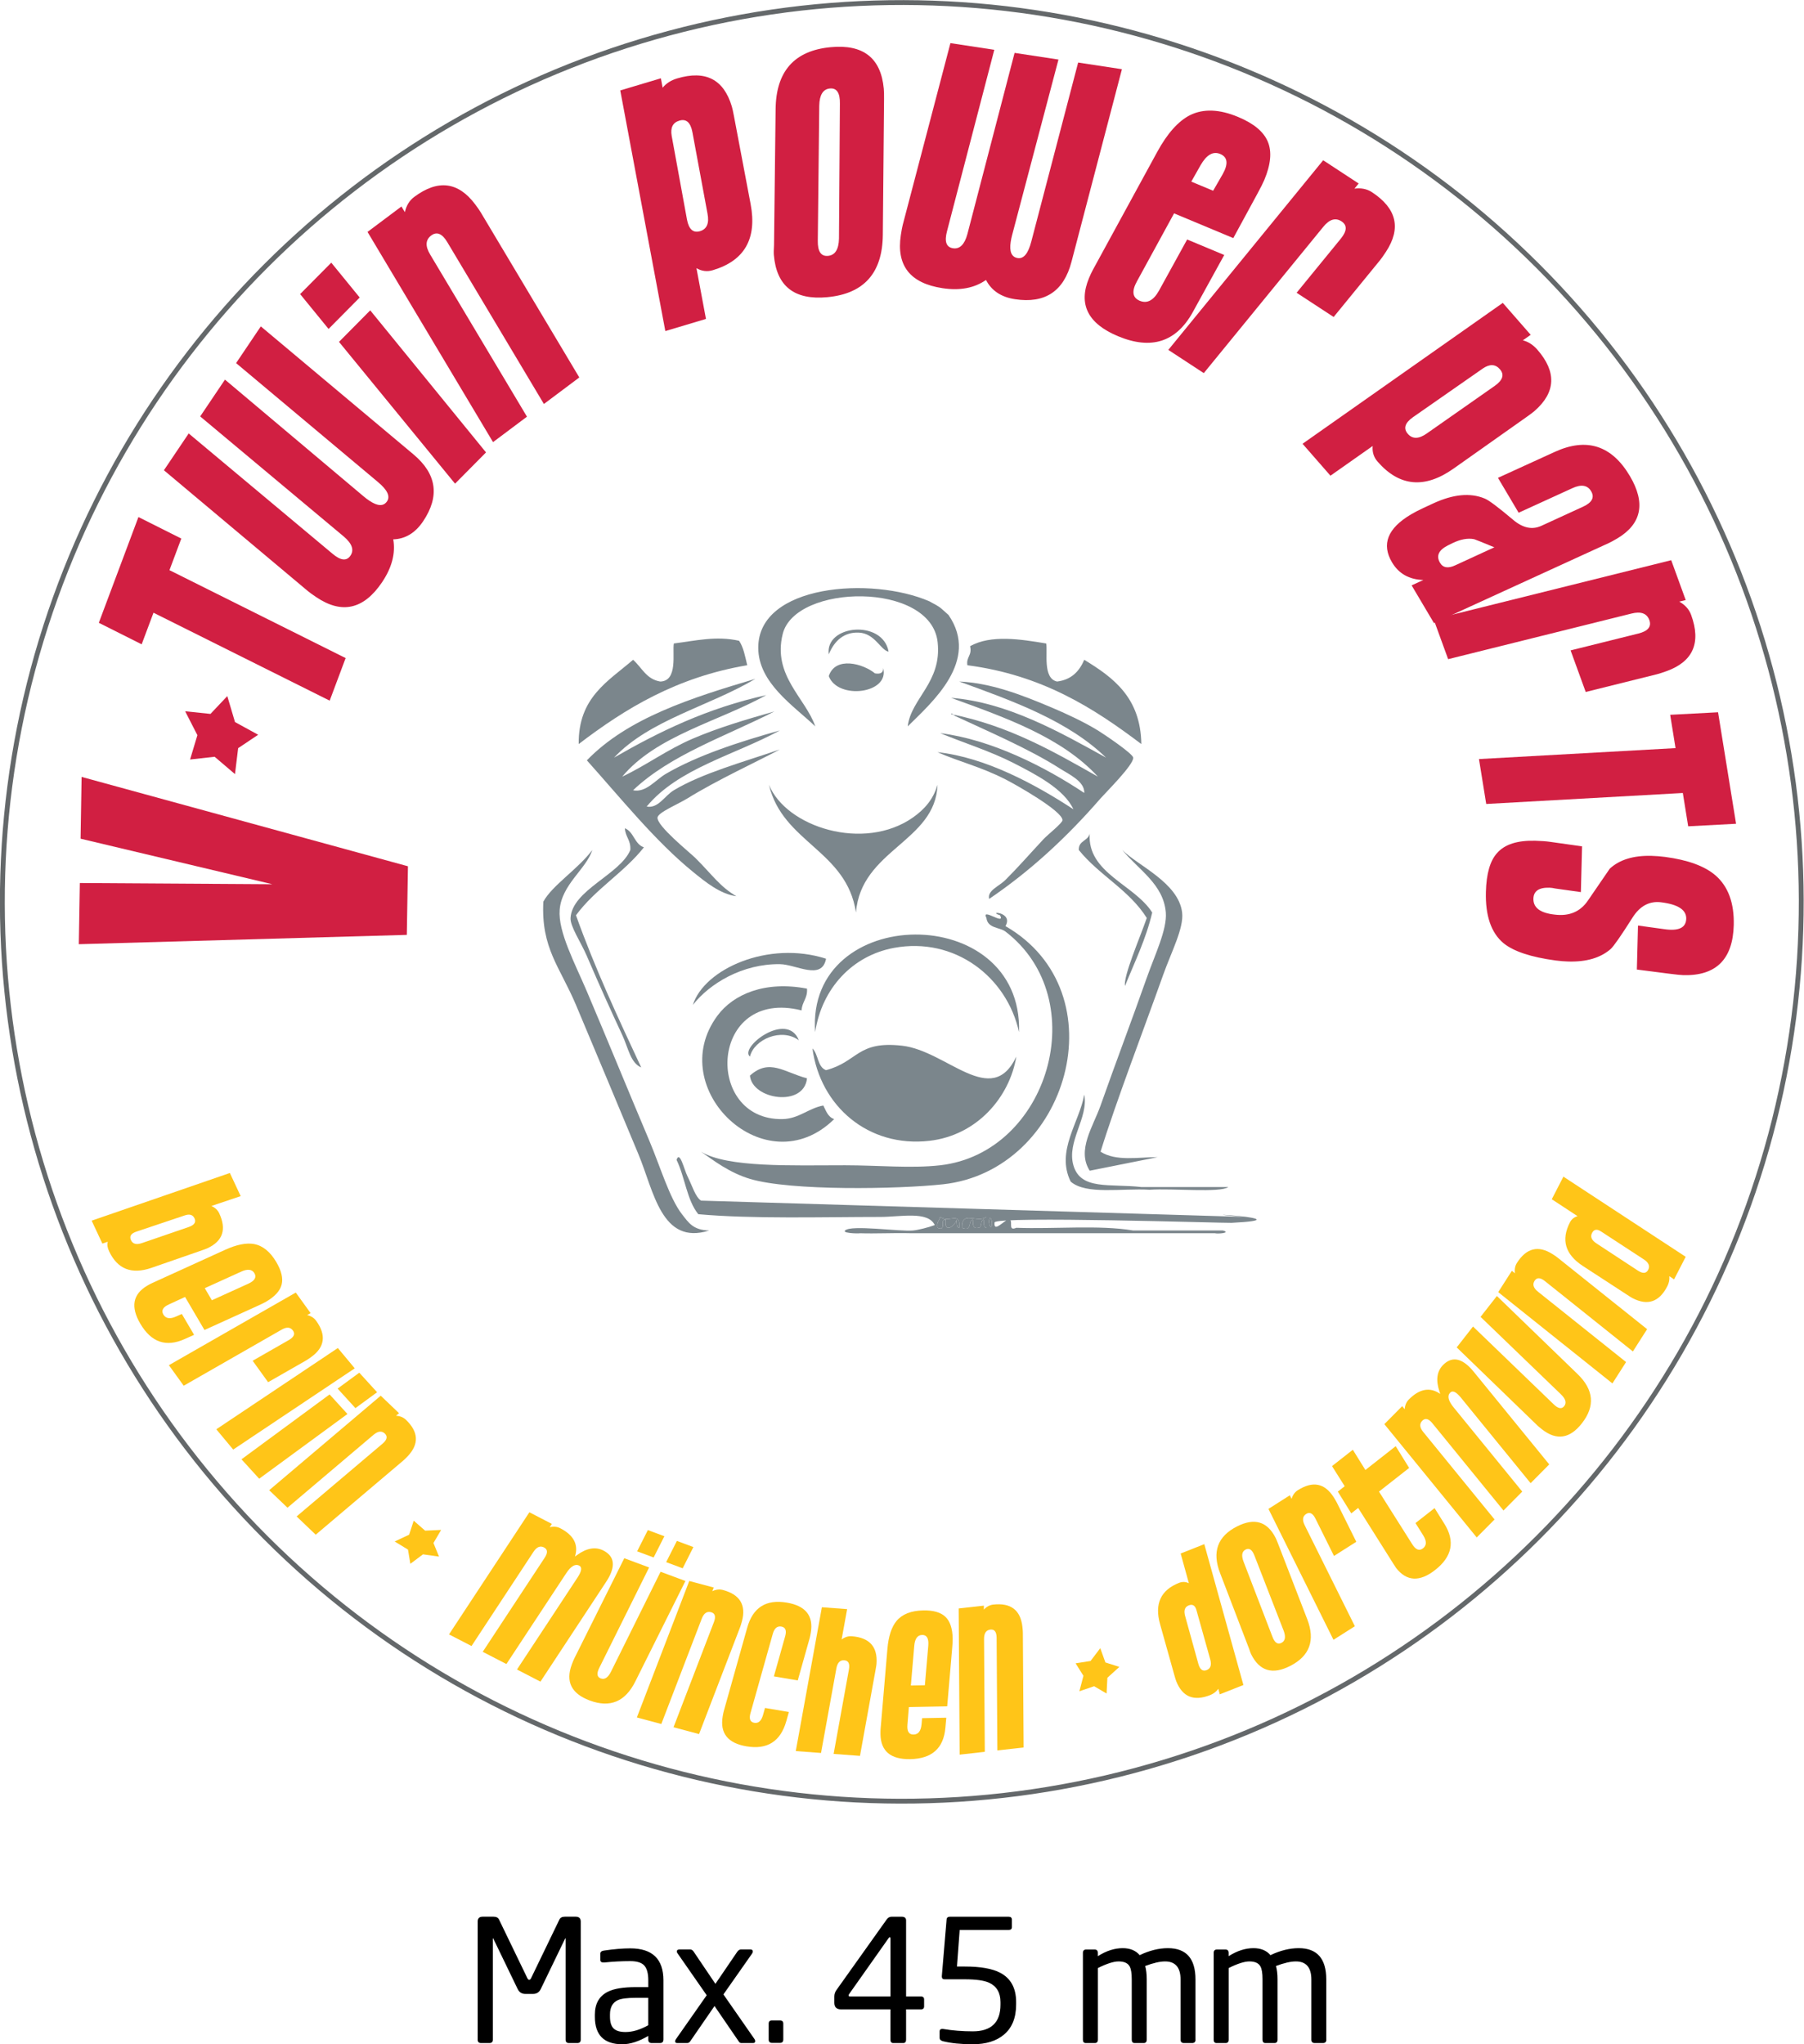 <!-- Generator: Adobe Illustrator 22.1.0, SVG Export Plug-In  -->
<svg version="1.1"
	 xmlns="http://www.w3.org/2000/svg" xmlns:xlink="http://www.w3.org/1999/xlink" xmlns:a="http://ns.adobe.com/AdobeSVGViewerExtensions/3.0/"
	 x="0px" y="0px" width="111.376px" height="126.226px" viewBox="0 0 111.376 126.226"
	 style="enable-background:new 0 0 111.376 126.226;" xml:space="preserve">
<style type="text/css">
	.st0{fill:#D11F42;}
	.st1{fill:#7B868C;}
	.st2{fill:#FFC518;}
	.st3{fill:none;stroke:#64686A;stroke-width:0.3;}
</style>
<defs>
</defs>
<path d="M35.854,125.943c0,0.14-0.07,0.21-0.21,0.21h-0.515c-0.14,0-0.21-0.07-0.21-0.21v-6.227c0-0.021-0.004-0.031-0.01-0.031
	c-0.007,0-0.014,0.007-0.021,0.021l-1.501,3.108c-0.098,0.203-0.256,0.305-0.473,0.305h-0.483c-0.217,0-0.375-0.101-0.473-0.305
	l-1.501-3.108c-0.007-0.014-0.014-0.021-0.021-0.021c-0.007,0-0.01,0.011-0.01,0.031v6.227c0,0.14-0.07,0.21-0.21,0.21h-0.515
	c-0.14,0-0.21-0.07-0.21-0.21v-7.287c0-0.203,0.101-0.305,0.304-0.305h0.681c0.167,0,0.279,0.06,0.335,0.18l1.739,3.599
	c0.034,0.078,0.075,0.117,0.123,0.117c0.048,0,0.089-0.039,0.123-0.117l1.738-3.599c0.056-0.12,0.167-0.18,0.335-0.18h0.681
	c0.202,0,0.304,0.102,0.304,0.305V125.943z M40.957,125.943c0,0.14-0.073,0.21-0.217,0.21h-0.5c-0.145,0-0.217-0.07-0.217-0.21
	v-0.231c-0.582,0.343-1.116,0.515-1.602,0.515c-1.13,0-1.695-0.567-1.695-1.701v-0.126c0-0.679,0.269-1.151,0.806-1.417
	c0.377-0.189,0.949-0.283,1.717-0.283h0.775v-0.42c0-0.427-0.082-0.731-0.246-0.913c-0.164-0.182-0.455-0.273-0.874-0.273
	c-0.509,0-1.043,0.028-1.601,0.084h-0.052c-0.126,0-0.188-0.056-0.188-0.168v-0.368c0-0.112,0.073-0.179,0.221-0.199
	c0.616-0.091,1.158-0.137,1.628-0.137c1.365,0,2.047,0.658,2.047,1.974V125.943z M40.022,123.36h-0.77
	c-0.52,0-0.885,0.046-1.093,0.137c-0.333,0.147-0.5,0.445-0.5,0.893v0.126c0,0.343,0.074,0.588,0.224,0.735
	c0.149,0.147,0.394,0.221,0.734,0.221c0.437,0,0.905-0.14,1.405-0.42V123.36z M46.584,125.911c0.028,0.042,0.042,0.084,0.042,0.126
	c0,0.077-0.045,0.115-0.136,0.115h-0.724c-0.063,0-0.112-0.028-0.147-0.085l-1.506-2.201l-1.5,2.179
	c-0.049,0.071-0.108,0.106-0.178,0.106h-0.629c-0.084,0-0.126-0.035-0.126-0.105c0-0.042,0.017-0.087,0.053-0.136l1.897-2.709
	l-1.785-2.567c-0.04-0.048-0.06-0.093-0.06-0.134c0-0.082,0.052-0.124,0.157-0.124h0.683c0.077,0,0.147,0.049,0.21,0.147
	l1.333,1.974l1.344-1.974c0.07-0.098,0.143-0.147,0.22-0.147h0.609c0.091,0,0.137,0.042,0.137,0.126
	c0,0.042-0.018,0.087-0.053,0.136l-1.762,2.512L46.584,125.911L46.584,125.911z M48.359,125.932c0,0.14-0.067,0.21-0.199,0.21
	h-0.504c-0.133,0-0.199-0.07-0.199-0.21v-0.977c0-0.133,0.066-0.199,0.199-0.199h0.504c0.133,0,0.199,0.067,0.199,0.199V125.932z
	 M57.053,123.885c0,0.126-0.067,0.189-0.2,0.189H55.94v1.869c0,0.14-0.06,0.21-0.179,0.21h-0.609c-0.119,0-0.178-0.07-0.178-0.21
	v-1.869h-3.035c-0.287,0-0.43-0.135-0.43-0.404v-0.394c0-0.14,0.042-0.27,0.126-0.389l3.108-4.367
	c0.077-0.112,0.179-0.168,0.305-0.168h0.619c0.182,0,0.273,0.077,0.273,0.231v4.693h0.913c0.133,0,0.2,0.063,0.2,0.189V123.885z
	 M54.974,119.685c0-0.042-0.013-0.063-0.038-0.063h-0.009c-0.025,0-0.05,0.022-0.075,0.065l-2.429,3.442
	c-0.021,0.028-0.031,0.056-0.031,0.084c0,0.042,0.028,0.063,0.084,0.063h2.499V119.685z M62.733,123.78
	c0,0.812-0.249,1.428-0.745,1.848c-0.469,0.399-1.113,0.599-1.932,0.599c-0.728,0-1.344-0.063-1.848-0.189
	c-0.133-0.035-0.199-0.105-0.199-0.21v-0.389c0-0.105,0.053-0.157,0.157-0.157h0.053c0.588,0.098,1.2,0.147,1.838,0.147
	c1.141,0,1.711-0.549,1.711-1.648v-0.157c0-0.581-0.235-0.98-0.703-1.197c-0.308-0.14-0.805-0.21-1.491-0.21h-1.26
	c-0.112,0-0.168-0.059-0.168-0.179v-0.011l0.294-3.496c0.007-0.119,0.077-0.179,0.21-0.179h3.612c0.14,0,0.21,0.06,0.21,0.181V119
	c0,0.114-0.07,0.17-0.21,0.17h-3.013l-0.168,2.258h0.493c0.952,0,1.673,0.126,2.163,0.378c0.665,0.343,0.997,0.949,0.997,1.816
	V123.78z M73.811,125.943c0,0.14-0.07,0.21-0.21,0.21h-0.504c-0.14,0-0.21-0.07-0.21-0.21v-3.709c0-0.747-0.319-1.121-0.956-1.121
	c-0.322,0-0.732,0.094-1.229,0.283c0.063,0.231,0.095,0.503,0.095,0.817v3.73c0,0.14-0.063,0.21-0.189,0.21h-0.557
	c-0.119,0-0.179-0.07-0.179-0.21v-3.73c0-0.37-0.042-0.632-0.126-0.786c-0.112-0.21-0.34-0.314-0.683-0.314
	c-0.308,0-0.735,0.136-1.281,0.409v4.421c0,0.14-0.063,0.21-0.189,0.21h-0.557c-0.119,0-0.179-0.07-0.179-0.21v-5.355
	c0-0.14,0.066-0.21,0.199-0.21h0.525c0.133,0,0.199,0.07,0.199,0.21v0.2c0.518-0.329,1.029-0.494,1.533-0.494
	c0.455,0,0.805,0.144,1.05,0.431c0.602-0.287,1.183-0.431,1.743-0.431c1.134,0,1.701,0.644,1.701,1.932V125.943z M81.885,125.943
	c0,0.14-0.07,0.21-0.21,0.21h-0.504c-0.14,0-0.21-0.07-0.21-0.21v-3.709c0-0.747-0.319-1.121-0.956-1.121
	c-0.322,0-0.732,0.094-1.229,0.283c0.063,0.231,0.095,0.503,0.095,0.817v3.73c0,0.14-0.063,0.21-0.189,0.21h-0.557
	c-0.119,0-0.179-0.07-0.179-0.21v-3.73c0-0.37-0.042-0.632-0.126-0.786c-0.112-0.21-0.34-0.314-0.683-0.314
	c-0.308,0-0.735,0.136-1.281,0.409v4.421c0,0.14-0.063,0.21-0.189,0.21h-0.557c-0.119,0-0.179-0.07-0.179-0.21v-5.355
	c0-0.14,0.066-0.21,0.199-0.21h0.525c0.133,0,0.199,0.07,0.199,0.21v0.2c0.518-0.329,1.029-0.494,1.533-0.494
	c0.455,0,0.805,0.144,1.05,0.431c0.602-0.287,1.183-0.431,1.743-0.431c1.134,0,1.701,0.644,1.701,1.932V125.943z"/>
<g>
	<polyline class="st0" points="5.038,47.972 25.186,53.49 25.116,57.726 4.866,58.302 4.929,54.524 16.816,54.599 4.975,51.787 	"/>
	<polyline class="st0" points="14.507,47.799 13.251,46.728 11.735,46.897 12.187,45.395 11.431,43.919 12.994,44.082 
		14.033,42.982 14.508,44.585 15.939,45.369 14.703,46.197 	"/>
	<polyline class="st0" points="20.354,43.263 9.477,37.834 8.746,39.785 6.101,38.456 8.547,31.926 11.193,33.255 10.462,35.206 
		21.339,40.634 	"/>
	<path class="st0" d="M24.279,33.304c0.147,0.863-0.084,1.745-0.691,2.647c-1.129,1.677-2.482,1.985-4.06,0.923
		c-0.251-0.169-0.428-0.297-0.532-0.386l-8.876-7.451l1.53-2.272l8.87,7.42c0.509,0.433,0.881,0.475,1.117,0.124
		c0.236-0.35,0.1-0.742-0.408-1.176l-8.87-7.42l1.53-2.272l8.569,7.217c0.104,0.088,0.219,0.175,0.344,0.259
		c0.514,0.346,0.878,0.358,1.094,0.038c0.207-0.308,0.02-0.705-0.563-1.191l-8.757-7.343l1.526-2.267l9.42,7.9
		c1.443,1.208,1.641,2.588,0.596,4.141C25.637,32.909,25.024,33.279,24.279,33.304"/>
	<path class="st0" d="M22.207,18.371l-1.755-2.152l-1.923,1.94l1.756,2.153 M30.006,27.935l-1.912,1.93l-7.165-8.755l1.928-1.947
		L30.006,27.935z"/>
	<path class="st0" d="M32.534,25.729L30.439,27.3L22.69,14.32l2.095-1.57l0.21,0.351c0.091-0.407,0.282-0.719,0.572-0.937
		c1.464-1.097,2.72-0.945,3.77,0.455c0.163,0.217,0.279,0.386,0.348,0.503l6.08,10.185l-2.186,1.638l-5.973-10.008
		c-0.315-0.519-0.643-0.651-0.985-0.395c-0.355,0.267-0.376,0.659-0.062,1.178"/>
	<path class="st0" d="M43.585,19.693l-2.509,0.75L38.294,5.584l2.508-0.749l0.109,0.582c0.219-0.271,0.518-0.462,0.894-0.574
		c1.751-0.523,2.877,0.055,3.377,1.732c0.035,0.116,0.079,0.316,0.132,0.599l1.029,5.433c0.401,2.135-0.378,3.493-2.336,4.077
		c-0.348,0.104-0.685,0.062-1.009-0.125 M42.415,13.567c0.115,0.597,0.383,0.832,0.805,0.707c0.421-0.127,0.575-0.488,0.46-1.084
		l-0.933-5.037c-0.115-0.595-0.382-0.831-0.803-0.705c-0.406,0.12-0.564,0.436-0.475,0.945L42.415,13.567z"/>
	<path class="st0" d="M54.504,14.503c-0.022,2.353-1.164,3.634-3.426,3.847c-2.036,0.191-3.135-0.675-3.301-2.601
		c-0.012-0.12-0.008-0.324,0.01-0.614l0.098-8.378c0.02-2.351,1.154-3.633,3.401-3.844c2.007-0.19,3.099,0.663,3.277,2.556
		c0.015,0.15,0.02,0.37,0.017,0.658 M51.797,14.735l0.057-8.329c0.013-0.668-0.193-0.982-0.617-0.942
		c-0.425,0.04-0.644,0.394-0.658,1.062l-0.09,8.332c-0.012,0.668,0.198,0.981,0.631,0.941
		C51.556,15.758,51.781,15.404,51.797,14.735"/>
	<path class="st0" d="M60.874,17.287c-0.717,0.502-1.613,0.671-2.687,0.507c-2-0.303-2.856-1.395-2.571-3.276
		c0.045-0.297,0.086-0.514,0.121-0.646l2.941-11.209l2.708,0.413L58.47,14.265c-0.174,0.646-0.052,1,0.366,1.064
		c0.418,0.063,0.713-0.228,0.889-0.873l2.914-11.19l2.709,0.411l-2.86,10.833c-0.035,0.131-0.065,0.273-0.088,0.421
		c-0.093,0.612,0.053,0.947,0.435,1.005c0.366,0.056,0.644-0.284,0.835-1.018l2.893-11.056l2.703,0.411l-3.114,11.892
		c-0.475,1.822-1.638,2.592-3.489,2.31C61.813,18.346,61.217,17.95,60.874,17.287"/>
	<path class="st0" d="M73.65,19.256c-1.023,1.863-2.566,2.364-4.627,1.503c-1.866-0.779-2.462-1.976-1.788-3.592
		c0.082-0.195,0.159-0.36,0.232-0.494l3.978-7.293c0.625-1.145,1.301-1.902,2.026-2.27c0.825-0.408,1.815-0.371,2.971,0.113
		c0.962,0.401,1.571,0.908,1.83,1.524c0.258,0.615,0.187,1.402-0.215,2.363c-0.075,0.181-0.219,0.466-0.428,0.852l-1.488,2.74
		l-3.656-1.527l-2.292,4.196c-0.338,0.611-0.279,1.012,0.174,1.202c0.455,0.189,0.851-0.021,1.189-0.63l1.736-3.155l2.29,0.957
		 M74.897,11.778l0.58-1.006c0.369-0.649,0.321-1.071-0.145-1.265c-0.437-0.183-0.841,0.049-1.211,0.695l-0.573,1.013L74.897,11.778
		z"/>
	<path class="st0" d="M74.32,23.039l-2.19-1.434l9.561-11.71l2.19,1.436l-0.258,0.316c0.413-0.054,0.772,0.019,1.076,0.218
		c1.531,1.002,1.82,2.229,0.869,3.681c-0.157,0.24-0.279,0.413-0.365,0.518l-2.866,3.509l-2.286-1.496l2.736-3.35
		c0.381-0.473,0.393-0.825,0.036-1.06c-0.372-0.242-0.749-0.128-1.129,0.343"/>
	<path class="st0" d="M82.14,29.373l-1.723-1.971l12.363-8.699l1.722,1.971l-0.484,0.34c0.337,0.086,0.634,0.279,0.893,0.574
		c1.202,1.376,1.145,2.64-0.174,3.792c-0.091,0.079-0.255,0.202-0.489,0.368l-4.517,3.193c-1.774,1.25-3.334,1.106-4.678-0.433
		c-0.24-0.273-0.342-0.596-0.306-0.97 M87.227,25.766c-0.495,0.352-0.597,0.694-0.308,1.025c0.29,0.332,0.683,0.321,1.177-0.031
		l4.195-2.939c0.494-0.353,0.597-0.693,0.309-1.023c-0.279-0.32-0.632-0.333-1.057-0.041L87.227,25.766z"/>
	<path class="st0" d="M88.532,38.476l-1.381-2.331l0.724-0.332c-0.874-0.026-1.519-0.39-1.935-1.091
		c-0.662-1.117-0.271-2.103,1.17-2.957c0.221-0.13,0.468-0.26,0.743-0.387l0.62-0.288c1.237-0.575,2.299-0.677,3.186-0.308
		c0.251,0.097,0.832,0.533,1.748,1.306c0.605,0.519,1.196,0.643,1.772,0.372l2.564-1.177c0.551-0.256,0.714-0.574,0.49-0.951
		c-0.224-0.38-0.612-0.442-1.161-0.187l-3.314,1.515l-1.277-2.155l3.501-1.599c1.97-0.905,3.52-0.409,4.643,1.486
		c0.99,1.676,0.728,2.963-0.791,3.863c-0.221,0.131-0.394,0.224-0.519,0.281 M89.861,34.899l2.398-1.104
		c-0.767-0.318-1.181-0.484-1.244-0.501c-0.398-0.08-0.848,0.004-1.352,0.248l-0.266,0.132c-0.581,0.292-0.745,0.651-0.491,1.08
		C89.091,35.065,89.41,35.114,89.861,34.899"/>
	<path class="st0" d="M89.406,40.702l-0.896-2.46l14.668-3.652l0.895,2.461l-0.396,0.098c0.363,0.206,0.607,0.479,0.731,0.82
		c0.626,1.718,0.123,2.875-1.508,3.469c-0.269,0.097-0.472,0.162-0.604,0.195l-4.397,1.094l-0.933-2.567l4.196-1.044
		c0.588-0.151,0.811-0.427,0.665-0.829c-0.153-0.416-0.523-0.55-1.11-0.4"/>
	<polyline class="st0" points="91.309,46.87 103.445,46.194 103.114,44.137 106.07,43.981 107.182,50.865 104.226,51.022 
		103.895,48.965 91.757,49.643 	"/>
	<path class="st0" d="M96.043,59.307c-1.534-0.206-2.612-0.566-3.233-1.08c-0.753-0.64-1.111-1.691-1.073-3.153
		c0.029-1.132,0.261-1.934,0.696-2.406c0.466-0.531,1.25-0.783,2.352-0.754c0.362,0.01,0.67,0.032,0.926,0.069l1.963,0.277
		l-0.073,2.825l-1.581-0.222c-0.135-0.032-0.255-0.047-0.361-0.05c-0.648-0.018-0.977,0.208-0.989,0.676
		c-0.015,0.558,0.422,0.887,1.31,0.985c0.903,0.115,1.59-0.178,2.062-0.876l1.341-1.958c0.602-0.557,1.463-0.822,2.579-0.793
		c0.271,0.007,0.551,0.029,0.837,0.066c1.415,0.188,2.454,0.57,3.119,1.146c0.782,0.684,1.154,1.706,1.121,3.063
		c-0.055,2.113-1.094,3.143-3.114,3.091c-0.152-0.005-0.446-0.034-0.882-0.091l-1.986-0.255l0.07-2.716l1.624,0.223
		c0.888,0.129,1.338-0.086,1.354-0.644c0.013-0.544-0.498-0.883-1.538-1.014c-0.721-0.094-1.311,0.215-1.767,0.927
		c-0.724,1.144-1.179,1.797-1.364,1.96c-0.619,0.54-1.487,0.798-2.602,0.769C96.592,59.366,96.329,59.344,96.043,59.307"/>
	<path class="st1" d="M45.629,39.566c0.274,0.398,0.373,0.97,0.504,1.51c-4.353,0.737-7.518,2.664-10.404,4.867
		c-0.035-2.889,1.827-3.878,3.356-5.202c0.537,0.469,0.812,1.201,1.678,1.342c1.109-0.027,0.736-1.793,0.839-2.35
		C42.964,39.56,44.218,39.251,45.629,39.566"/>
	<path class="st1" d="M64.591,39.734c0.102,0.523-0.232,2.158,0.672,2.349c0.893-0.112,1.374-0.639,1.677-1.342
		c1.807,1.102,3.481,2.337,3.524,5.203c-2.962-2.24-6.14-4.266-10.74-4.867c-0.081-0.531,0.303-0.593,0.168-1.175
		C61.17,39.176,63.026,39.471,64.591,39.734"/>
	<path class="st1" d="M54.522,41.243c0.434,1.591-2.803,1.993-3.356,0.504c0.409-1.241,2.11-0.777,2.854-0.168
		C54.356,41.636,54.545,41.545,54.522,41.243"/>
	<path class="st1" d="M62.914,63.73c-0.755-3.41-3.966-5.893-7.719-5.201c-2.558,0.471-4.454,2.49-4.868,5.201
		C49.745,55.784,63.154,55.61,62.914,63.73"/>
	<path class="st1" d="M49.823,61.045c0.045,0.604-0.309,0.809-0.335,1.344c-5.699-1.427-6.059,6.804-1.175,6.712
		c1.009-0.021,1.604-0.672,2.518-0.839c0.168,0.333,0.29,0.717,0.671,0.839c-4.233,4.162-10.538-1.874-7.215-6.377
		C45.276,61.381,47.24,60.549,49.823,61.045"/>
	<path class="st1" d="M49.823,66.583c-0.182,1.803-3.386,1.322-3.523-0.167C47.502,65.329,48.418,66.214,49.823,66.583"/>
	<path class="st1" d="M66.941,67.59c0.272,1.439-1.094,2.888-0.671,4.364c0.445,1.552,2.247,1.125,4.195,1.342h5.37
		c-0.513,0.372-3.43,0.07-4.867,0.168c-1.686-0.105-3.909,0.33-4.867-0.504C65.173,71.072,66.641,69.299,66.941,67.59"/>
	<path class="st1" d="M61.068,75.31c0.063-0.319,0.213,0.107,0.167,0.335C61.172,75.965,61.021,75.538,61.068,75.31"/>
	<path class="st1" d="M58.56,37.972c1.947,2.836-1.017,5.387-2.518,6.88c0.195-1.727,2.12-2.713,1.846-5.202
		c-0.414-3.757-8.795-3.618-9.565-0.503c-0.635,2.566,1.396,3.937,2.013,5.705c-1.367-1.3-3.527-2.695-3.523-4.866
		c0.006-3.909,7.005-4.405,10.572-2.854c0.255,0.154,0.495,0.24,0.749,0.46"/>
	<path class="st1" d="M51.167,40.404c-0.248-1.827,3.333-2.173,3.693-0.168c-0.496-0.082-0.839-1.135-1.846-1.175
		C52.127,39.025,51.522,39.541,51.167,40.404"/>
	<path class="st1" d="M45.462,55.341c-1.001-0.142-1.884-0.858-2.685-1.511c-2.326-1.891-4.485-4.585-6.545-6.881
		c2.528-2.616,6.438-3.855,10.405-5.034c-2.838,1.694-6.533,2.529-8.726,4.867c2.802-1.616,5.775-3.062,9.397-3.86
		c-2.99,1.652-6.785,2.502-8.894,5.035c1.499-0.707,2.752-1.659,4.363-2.35c1.545-0.662,3.247-1.171,5.034-1.677
		c-2.994,1.536-6.403,2.659-8.726,4.866c0.792,0.168,1.388-0.64,2.014-1.007c1.942-1.138,4.529-1.981,7.049-2.686
		c-2.79,1.52-6.276,2.34-8.223,4.7c0.716,0.133,1.098-0.659,1.677-1.007c1.748-1.05,4.29-1.744,6.546-2.518
		c-1.323,0.709-3.89,1.893-5.707,3.021c-0.554,0.345-1.803,0.861-1.846,1.175c-0.069,0.514,2.011,2.179,2.349,2.517
		C43.989,54.035,44.447,54.745,45.462,55.341"/>
	<path class="st1" d="M67.78,47.956c-2.222-2.42-5.657-3.629-9.061-4.866c3.481,0.266,6.791,2.157,9.565,3.691
		c-2.327-2.259-5.695-3.48-9.062-4.699c1.891,0.089,3.716,0.751,5.874,1.678c0.683,0.293,1.774,0.784,2.684,1.342
		c0.342,0.21,2.151,1.421,2.182,1.679c0.051,0.425-1.716,2.174-2.015,2.517c-2.092,2.413-4.358,4.501-6.879,6.208
		c-0.127-0.52,0.599-0.767,1.007-1.174c0.779-0.776,1.426-1.524,2.349-2.516c0.249-0.268,1.181-1.003,1.174-1.176
		c-0.02-0.579-2.932-2.216-3.523-2.517c-1.589-0.805-2.836-1.077-4.196-1.678c2.981,0.321,6.057,1.999,8.391,3.525
		c-0.578-1.258-2.342-2.162-3.693-2.854c-1.435-0.734-3.039-1.232-4.53-1.846c3.136,0.39,6.443,2.06,8.894,3.693
		c0.034-0.722-0.963-1.16-1.509-1.511c-1.914-1.227-4.543-2.343-6.713-3.357c0.499,0.233-0.04-0.137,0,0
		C62.304,44.817,65.03,46.398,67.78,47.956"/>
	<path class="st1" d="M57.88,48.459c-0.117,3.519-4.729,3.998-5.034,7.887c-0.576-3.843-4.531-4.307-5.371-7.887
		c1.056,2.61,5.863,4.148,8.895,2.014C57.07,49.979,57.623,49.359,57.88,48.459"/>
	<path class="st1" d="M38.915,52.487c0.045-0.604-0.31-0.809-0.335-1.343c0.561,0.223,0.584,0.981,1.175,1.176
		c-1.234,1.562-3.011,2.583-4.195,4.195c1.178,3.297,2.604,6.344,4.027,9.397c-0.666-0.283-0.794-1.199-1.175-2.014
		c-0.693-1.487-1.391-3.024-2.181-4.867c-0.362-0.844-1.038-1.833-1.006-2.348C35.325,54.955,38.273,54.01,38.915,52.487"/>
	<path class="st1" d="M67.277,51.48c-0.162,2.426,2.77,3.139,3.859,4.867c-0.394,1.674-1.087,3.051-1.678,4.53
		c-0.126-0.569,0.943-3.037,1.342-4.194c-1.075-1.722-2.948-2.646-4.195-4.196C66.575,51.897,67.172,51.935,67.277,51.48"/>
	<path class="st1" d="M67.277,72.289c-0.813-1.277,0.21-2.719,0.67-4.026c0.915-2.599,1.892-5.162,2.853-7.888
		c0.505-1.431,1.259-2.981,1.176-4.027c-0.142-1.753-1.673-2.624-2.686-3.861c0.937,0.954,3.471,2.01,3.693,3.861
		c0.115,0.961-0.673,2.443-1.175,3.859c-1.169,3.29-2.902,7.806-3.861,10.907c0.957,0.612,2.32,0.336,3.525,0.336"/>
	<path class="st1" d="M36.566,52.487c-0.367,1.17-1.89,2.121-2.013,3.693c-0.108,1.355,0.943,3.304,1.678,5.033
		c1.29,3.038,2.507,6.029,3.86,9.229c0.667,1.579,1.244,3.543,2.012,4.532c0.415,0.532,0.69,0.981,1.68,1.006
		c-2.947,0.941-3.42-2.44-4.363-4.699c-1.321-3.162-2.462-5.916-3.861-9.229c-0.992-2.352-2.162-3.503-2.014-6.377
		C34.084,54.672,35.686,53.667,36.566,52.487"/>
	<path class="st1" d="M43.279,71.114c1.636,0.994,5.591,0.839,8.894,0.839c2.032,0,4.089,0.203,5.874,0
		c6.691-0.765,9.49-10.244,4.028-14.432c-0.354-0.272-1.097-0.188-1.175-0.838c-0.353-0.688,1.202,0.509,0.839-0.169
		c-0.852-0.268,0.853-0.229,0.336,0.671c7.081,4.08,3.878,15.103-3.86,15.943c-2.767,0.299-9.393,0.42-11.914-0.335
		C45.041,72.415,44.066,71.667,43.279,71.114"/>
	<path class="st1" d="M50.999,59.198c-0.259,1.373-1.842,0.348-2.853,0.336c-2.302-0.028-4.329,1.187-5.37,2.518
		C43.476,59.828,47.44,58.054,50.999,59.198"/>
	<path class="st1" d="M49.32,64.234c-1.076-0.791-2.765-0.056-3.02,1.007C45.619,64.684,48.593,62.391,49.32,64.234"/>
	<path class="st1" d="M62.746,65.242c-0.416,2.51-2.426,4.866-5.37,5.201c-3.77,0.43-6.74-2.14-7.217-5.704
		c0.371,0.356,0.305,1.149,0.84,1.341c1.978-0.524,1.914-1.827,4.698-1.51C58.462,64.884,61.213,68.488,62.746,65.242"/>
	<path class="st1" d="M76.842,75.142c-4.44-0.364,4.048,0.122-0.814,0.365c-0.415,0.02-14.405-0.427-14.626-0.03
		c-0.08,0.683,0.595-0.131,0.839-0.167c0.403-0.068-0.092,0.764,0.504,0.503c2.376,0.086,5.11-0.187,7.216,0.167h5.537
		c0.533,0.142-0.296,0.222-0.502,0.168H56.2c-1.059-0.028-2.099,0.037-3.188,0c0.444,0.017-1.053,0.047-0.839-0.168
		c0.368-0.368,3.365,0.078,4.195,0c0.303-0.027,0.935-0.183,1.343-0.335c-0.422-0.885-2.106-0.503-3.356-0.503
		c-3.495,0-7.91,0.134-11.244-0.169c-0.704-0.861-0.827-2.305-1.342-3.355c0.199-0.601,0.466,0.595,0.671,1.006
		c0.309,0.62,0.484,1.271,0.839,1.511 M59.053,75.31c0.026,0.197-0.029,0.475,0.168,0.503c0.095-1.057-0.607-0.278-1.175-0.671
		c-0.052,0.227-0.239,0.321-0.167,0.671c0.596,0.261,0.102-0.571,0.503-0.503C58.271,76.246,59.009,75.653,59.053,75.31
		 M60.396,75.813c0.277-0.003,0.094-0.466,0.335-0.503c0.026,0.197-0.028,0.475,0.168,0.503v-0.671
		c-0.577,0.414-1.531-0.451-1.51,0.671c0.657,0.265,0.346-0.435,0.671-0.503C60.077,75.574,60.037,75.891,60.396,75.813
		 M61.235,75.645c0.046-0.228-0.104-0.655-0.167-0.335C61.021,75.538,61.171,75.965,61.235,75.645"/>
	<path class="st1" d="M58.383,75.31c-0.401-0.067,0.092,0.764-0.503,0.503c-0.072-0.35,0.115-0.445,0.167-0.67
		c0.568,0.393,1.27-0.387,1.175,0.67c-0.197-0.028-0.141-0.305-0.168-0.503C59.011,75.652,58.272,76.245,58.383,75.31"/>
	<path class="st1" d="M60.061,75.31c-0.325,0.068-0.016,0.768-0.672,0.503c-0.02-1.122,0.934-0.257,1.511-0.67v0.67
		c-0.197-0.028-0.143-0.305-0.169-0.503c-0.241,0.038-0.058,0.5-0.335,0.503C60.037,75.892,60.077,75.574,60.061,75.31"/>
	<path class="st2" d="M6.321,76.789l-0.662-1.416l8.533-2.944l0.667,1.428l-1.805,0.608c0.228,0.104,0.387,0.254,0.479,0.45
		c0.465,0.997,0.225,1.716-0.722,2.159c-0.066,0.031-0.18,0.074-0.343,0.13l-3.119,1.083c-1.225,0.423-2.098,0.078-2.618-1.035
		c-0.099-0.213-0.126-0.406-0.075-0.578 M8.435,76.045c-0.345,0.111-0.462,0.29-0.347,0.535c0.111,0.236,0.337,0.295,0.679,0.175
		l2.893-0.994c0.342-0.12,0.458-0.298,0.348-0.534c-0.103-0.217-0.301-0.279-0.593-0.181L8.435,76.045z"/>
	<path class="st2" d="M11.413,82.678c-1.157,0.524-2.073,0.209-2.749-0.941c-0.611-1.041-0.466-1.827,0.435-2.356
		c0.109-0.064,0.205-0.115,0.286-0.152l4.516-2.058c0.709-0.322,1.303-0.441,1.781-0.356c0.54,0.101,1,0.474,1.379,1.118
		c0.315,0.537,0.424,0.997,0.327,1.385c-0.097,0.386-0.414,0.736-0.95,1.052c-0.101,0.059-0.272,0.144-0.51,0.253l-3.304,1.501
		l-1.198-2.04l-0.988,0.455c-0.38,0.17-0.497,0.381-0.351,0.631c0.147,0.25,0.411,0.29,0.791,0.118l0.348-0.155l0.757,1.289
		 M13.081,80.287l2.241-1.018c0.403-0.184,0.532-0.401,0.386-0.65c-0.147-0.248-0.421-0.281-0.825-0.095l-2.24,1.017L13.081,80.287z
		"/>
	<path class="st2" d="M11.342,85.565l-0.915-1.268l7.834-4.485l0.915,1.269l-0.213,0.12c0.242,0.059,0.427,0.175,0.554,0.352
		c0.639,0.885,0.538,1.632-0.303,2.238c-0.138,0.1-0.243,0.17-0.314,0.211l-2.348,1.344l-0.954-1.323l2.241-1.283
		c0.313-0.182,0.395-0.377,0.246-0.583c-0.155-0.215-0.39-0.233-0.703-0.051"/>
	<polyline class="st2" points="14.398,89.507 13.354,88.254 20.858,83.237 21.902,84.491 	"/>
	<path class="st2" d="M16.002,91.307l5.449-3.996l-1.102-1.209l-5.44,4.006 M21.943,86.948l-1.099-1.206l1.338-0.982l1.099,1.207
		L21.943,86.948z"/>
	<path class="st2" d="M17.749,93.097l-1.13-1.081l6.887-5.835l1.13,1.081l-0.186,0.157c0.249,0.015,0.451,0.096,0.609,0.246
		c0.789,0.755,0.822,1.511,0.1,2.266c-0.113,0.117-0.2,0.202-0.262,0.255l-5.405,4.578l-1.179-1.128l5.31-4.498
		c0.276-0.236,0.322-0.442,0.137-0.619c-0.191-0.182-0.425-0.156-0.7,0.078"/>
	<polyline class="st2" points="24.367,95.182 25.259,94.764 25.542,93.898 26.247,94.514 27.235,94.469 26.761,95.277 
		27.103,96.114 26.114,95.976 25.334,96.561 25.189,95.684 	"/>
	<path class="st2" d="M29.803,101.995l3.827-5.813c0.197-0.303,0.183-0.514-0.043-0.632c-0.236-0.122-0.453-0.03-0.651,0.272
		l-3.825,5.815l-1.39-0.717l4.962-7.541l1.389,0.718l-0.134,0.204c0.241-0.057,0.459-0.036,0.652,0.064
		c0.833,0.431,1.136,1.013,0.909,1.747l0.122-0.089c0.602-0.438,1.148-0.532,1.637-0.279c0.625,0.322,0.743,0.86,0.354,1.612
		c-0.045,0.089-0.115,0.204-0.21,0.349l-4.036,6.132l-1.449-0.749l3.752-5.7c0.246-0.38,0.277-0.619,0.093-0.713
		c-0.25-0.13-0.524,0.033-0.819,0.489l-3.678,5.586"/>
	<path class="st2" d="M39.229,103.815l3.088-6.193l-1.534-0.57l-3.069,6.184c-0.18,0.357-0.39,0.491-0.627,0.402
		c-0.235-0.088-0.263-0.309-0.082-0.666l3.07-6.185l-1.533-0.571l-3.088,6.193c-0.036,0.072-0.086,0.193-0.15,0.363
		c-0.396,1.064-0.028,1.806,1.103,2.228C37.666,105.47,38.606,105.074,39.229,103.815 M39.335,95.79l0.662-1.312l1.02,0.381
		l-0.662,1.311L39.335,95.79z M41.128,96.458l0.662-1.311l1.019,0.38l-0.661,1.311L41.128,96.458z"/>
	<path class="st2" d="M40.829,106.452l-1.51-0.403l3.235-8.428l1.51,0.404l-0.088,0.228c0.225-0.107,0.442-0.133,0.652-0.077
		c1.054,0.282,1.447,0.928,1.177,1.938c-0.043,0.157-0.079,0.274-0.108,0.35l-2.539,6.611l-1.576-0.421l2.495-6.497
		c0.128-0.34,0.069-0.543-0.178-0.608c-0.256-0.069-0.447,0.067-0.576,0.405"/>
	<path class="st2" d="M48.542,106.287c-0.357,1.248-1.176,1.761-2.455,1.545c-1.156-0.195-1.645-0.812-1.469-1.852
		c0.026-0.15,0.049-0.265,0.072-0.344l1.442-5.131c0.349-1.248,1.163-1.764,2.443-1.548c1.164,0.197,1.658,0.815,1.482,1.856
		c-0.025,0.151-0.05,0.266-0.071,0.343l-0.734,2.606l-1.474-0.25l0.7-2.488c0.095-0.348,0.015-0.545-0.242-0.589
		c-0.256-0.043-0.432,0.11-0.528,0.46l-1.377,4.895c-0.095,0.349-0.015,0.547,0.242,0.589c0.247,0.042,0.423-0.111,0.528-0.46
		l0.129-0.457l1.474,0.249"/>
	<path class="st2" d="M50.689,108.241l-1.559-0.117l1.611-8.881l1.56,0.116l-0.34,1.872c0.2-0.147,0.409-0.213,0.624-0.197
		c1.097,0.082,1.607,0.649,1.529,1.701c-0.005,0.063-0.022,0.178-0.053,0.347l-0.967,5.338l-1.627-0.121l0.945-5.217
		c0.063-0.357-0.032-0.545-0.286-0.564c-0.264-0.02-0.427,0.15-0.491,0.506"/>
	<path class="st2" d="M58.367,106.687c-0.111,1.265-0.833,1.909-2.167,1.935c-1.208,0.023-1.821-0.488-1.841-1.534
		c-0.002-0.126,0-0.235,0.007-0.325l0.421-4.944c0.066-0.776,0.253-1.352,0.561-1.727c0.353-0.422,0.903-0.639,1.652-0.653
		c0.621-0.012,1.076,0.118,1.365,0.392c0.29,0.275,0.441,0.722,0.451,1.344c0.004,0.118-0.007,0.306-0.028,0.569l-0.31,3.616
		l-2.366,0.045l-0.088,1.083c-0.037,0.416,0.089,0.621,0.379,0.615c0.29-0.005,0.454-0.216,0.492-0.631l0.033-0.379l1.495-0.029
		 M57.1,104.061l0.211-2.451c0.035-0.443-0.09-0.661-0.378-0.656c-0.288,0.006-0.451,0.23-0.488,0.671l-0.21,2.452L57.1,104.061z"/>
	<path class="st2" d="M60.8,108.17l-1.553,0.174l-0.06-9.026l1.555-0.173v0.243c0.171-0.182,0.364-0.285,0.579-0.309
		c1.085-0.122,1.686,0.337,1.802,1.377c0.018,0.16,0.027,0.282,0.027,0.364l0.046,7.082l-1.62,0.181l-0.046-6.959
		c-0.004-0.363-0.134-0.53-0.386-0.501c-0.264,0.029-0.394,0.226-0.39,0.587"/>
	<polyline class="st2" points="66.639,104.43 66.89,103.477 66.406,102.706 67.33,102.56 67.929,101.77 68.246,102.652 
		69.107,102.926 68.368,103.597 68.318,104.57 67.551,104.12 	"/>
	<path class="st2" d="M75.217,104.279c-0.125,0.175-0.292,0.304-0.501,0.387c-1.015,0.401-1.714,0.114-2.098-0.858
		c-0.026-0.068-0.063-0.184-0.109-0.35l-0.891-3.18c-0.348-1.248,0.044-2.096,1.176-2.542c0.201-0.079,0.403-0.072,0.604,0.022
		l-0.506-1.834l1.459-0.577l2.415,8.698l-1.458,0.576 M73.87,99.433c-0.079-0.299-0.239-0.4-0.483-0.304
		c-0.243,0.096-0.315,0.318-0.216,0.667l0.815,2.948c0.099,0.349,0.27,0.476,0.514,0.379c0.242-0.096,0.314-0.318,0.216-0.666
		L73.87,99.433z"/>
	<path class="st2" d="M80.706,99.978c0.505,1.311,0.155,2.274-1.054,2.89c-1.088,0.555-1.89,0.317-2.405-0.716
		c-0.033-0.063-0.076-0.179-0.13-0.344l-1.79-4.671c-0.507-1.31-0.16-2.271,1.041-2.882c1.072-0.547,1.865-0.315,2.382,0.696
		c0.041,0.081,0.092,0.202,0.154,0.362 M79.255,100.704l-1.802-4.635c-0.14-0.375-0.324-0.504-0.55-0.388
		c-0.228,0.116-0.272,0.361-0.132,0.735l1.785,4.644c0.14,0.374,0.325,0.501,0.558,0.383
		C79.345,101.325,79.393,101.079,79.255,100.704"/>
	<path class="st2" d="M83.647,100.415l-1.32,0.839l-4.015-8.084l1.319-0.839l0.109,0.219c0.073-0.239,0.2-0.416,0.383-0.532
		c0.922-0.586,1.661-0.442,2.217,0.433c0.091,0.145,0.156,0.254,0.192,0.327l1.203,2.423l-1.376,0.875l-1.149-2.313
		c-0.163-0.324-0.353-0.417-0.568-0.28c-0.224,0.141-0.254,0.375-0.092,0.698"/>
	<path class="st2" d="M89.173,94.09c0.672,1.075,0.484,2.026-0.565,2.849c-0.957,0.752-1.762,0.712-2.412-0.117
		c-0.038-0.062-0.094-0.149-0.171-0.262l-2.174-3.449l-0.426,0.335l-0.83-1.342l0.425-0.334l-0.784-1.242l1.286-1.009l0.775,1.249
		l1.871-1.47l0.831,1.343l-1.862,1.461l2.046,3.241c0.22,0.354,0.444,0.441,0.672,0.262c0.228-0.179,0.232-0.445,0.012-0.799
		l-0.477-0.761l1.178-0.923"/>
	<path class="st2" d="M92.822,93.27l-4.396-5.396c-0.231-0.28-0.437-0.33-0.616-0.148c-0.187,0.188-0.166,0.423,0.064,0.701
		l4.398,5.396l-1.102,1.11l-5.703-6.996l1.102-1.111l0.154,0.19c0.019-0.248,0.104-0.45,0.257-0.603
		c0.661-0.666,1.308-0.78,1.939-0.343l-0.047-0.142c-0.238-0.707-0.163-1.255,0.223-1.646c0.497-0.499,1.045-0.45,1.646,0.146
		c0.071,0.07,0.16,0.173,0.269,0.305l4.638,5.69l-1.15,1.159l-4.311-5.29c-0.288-0.35-0.506-0.452-0.653-0.303
		c-0.197,0.199-0.123,0.508,0.222,0.928l4.225,5.185"/>
	<path class="st2" d="M97.388,84.836c1.012,0.974,1.104,1.989,0.277,3.048c-0.743,0.952-1.562,1.077-2.458,0.379
		c-0.142-0.111-0.242-0.195-0.3-0.252l-4.973-4.813l1.007-1.289l4.971,4.794c0.285,0.28,0.505,0.32,0.66,0.12
		c0.155-0.198,0.091-0.438-0.193-0.717l-4.972-4.793l1.008-1.289"/>
	<path class="st2" d="M100.391,84.104l-0.843,1.318l-7.051-5.636l0.843-1.318l0.19,0.154c-0.034-0.247,0.007-0.462,0.125-0.645
		c0.588-0.919,1.322-1.098,2.204-0.534c0.135,0.087,0.237,0.156,0.3,0.208l5.531,4.422l-0.878,1.375l-5.437-4.347
		c-0.284-0.224-0.495-0.229-0.633-0.014c-0.143,0.222-0.072,0.447,0.211,0.672"/>
	<path class="st2" d="M103.06,78.801c0.022,0.214-0.019,0.421-0.122,0.621c-0.499,0.971-1.214,1.216-2.143,0.738
		c-0.065-0.034-0.168-0.097-0.312-0.192l-2.767-1.802c-1.084-0.711-1.348-1.607-0.791-2.688c0.099-0.193,0.255-0.321,0.47-0.383
		l-1.591-1.045l0.718-1.395l7.55,4.949l-0.718,1.394 M98.853,76.044c-0.256-0.172-0.444-0.142-0.563,0.089
		c-0.121,0.234-0.028,0.448,0.276,0.646l2.556,1.679c0.305,0.197,0.517,0.179,0.637-0.053c0.118-0.232,0.027-0.447-0.278-0.644
		L98.853,76.044z"/>
	
		<ellipse transform="matrix(0.707 -0.707 0.707 0.707 -23.067 55.688)" class="st3" cx="55.688" cy="55.688" rx="55.538" ry="55.538"/>
</g>
</svg>